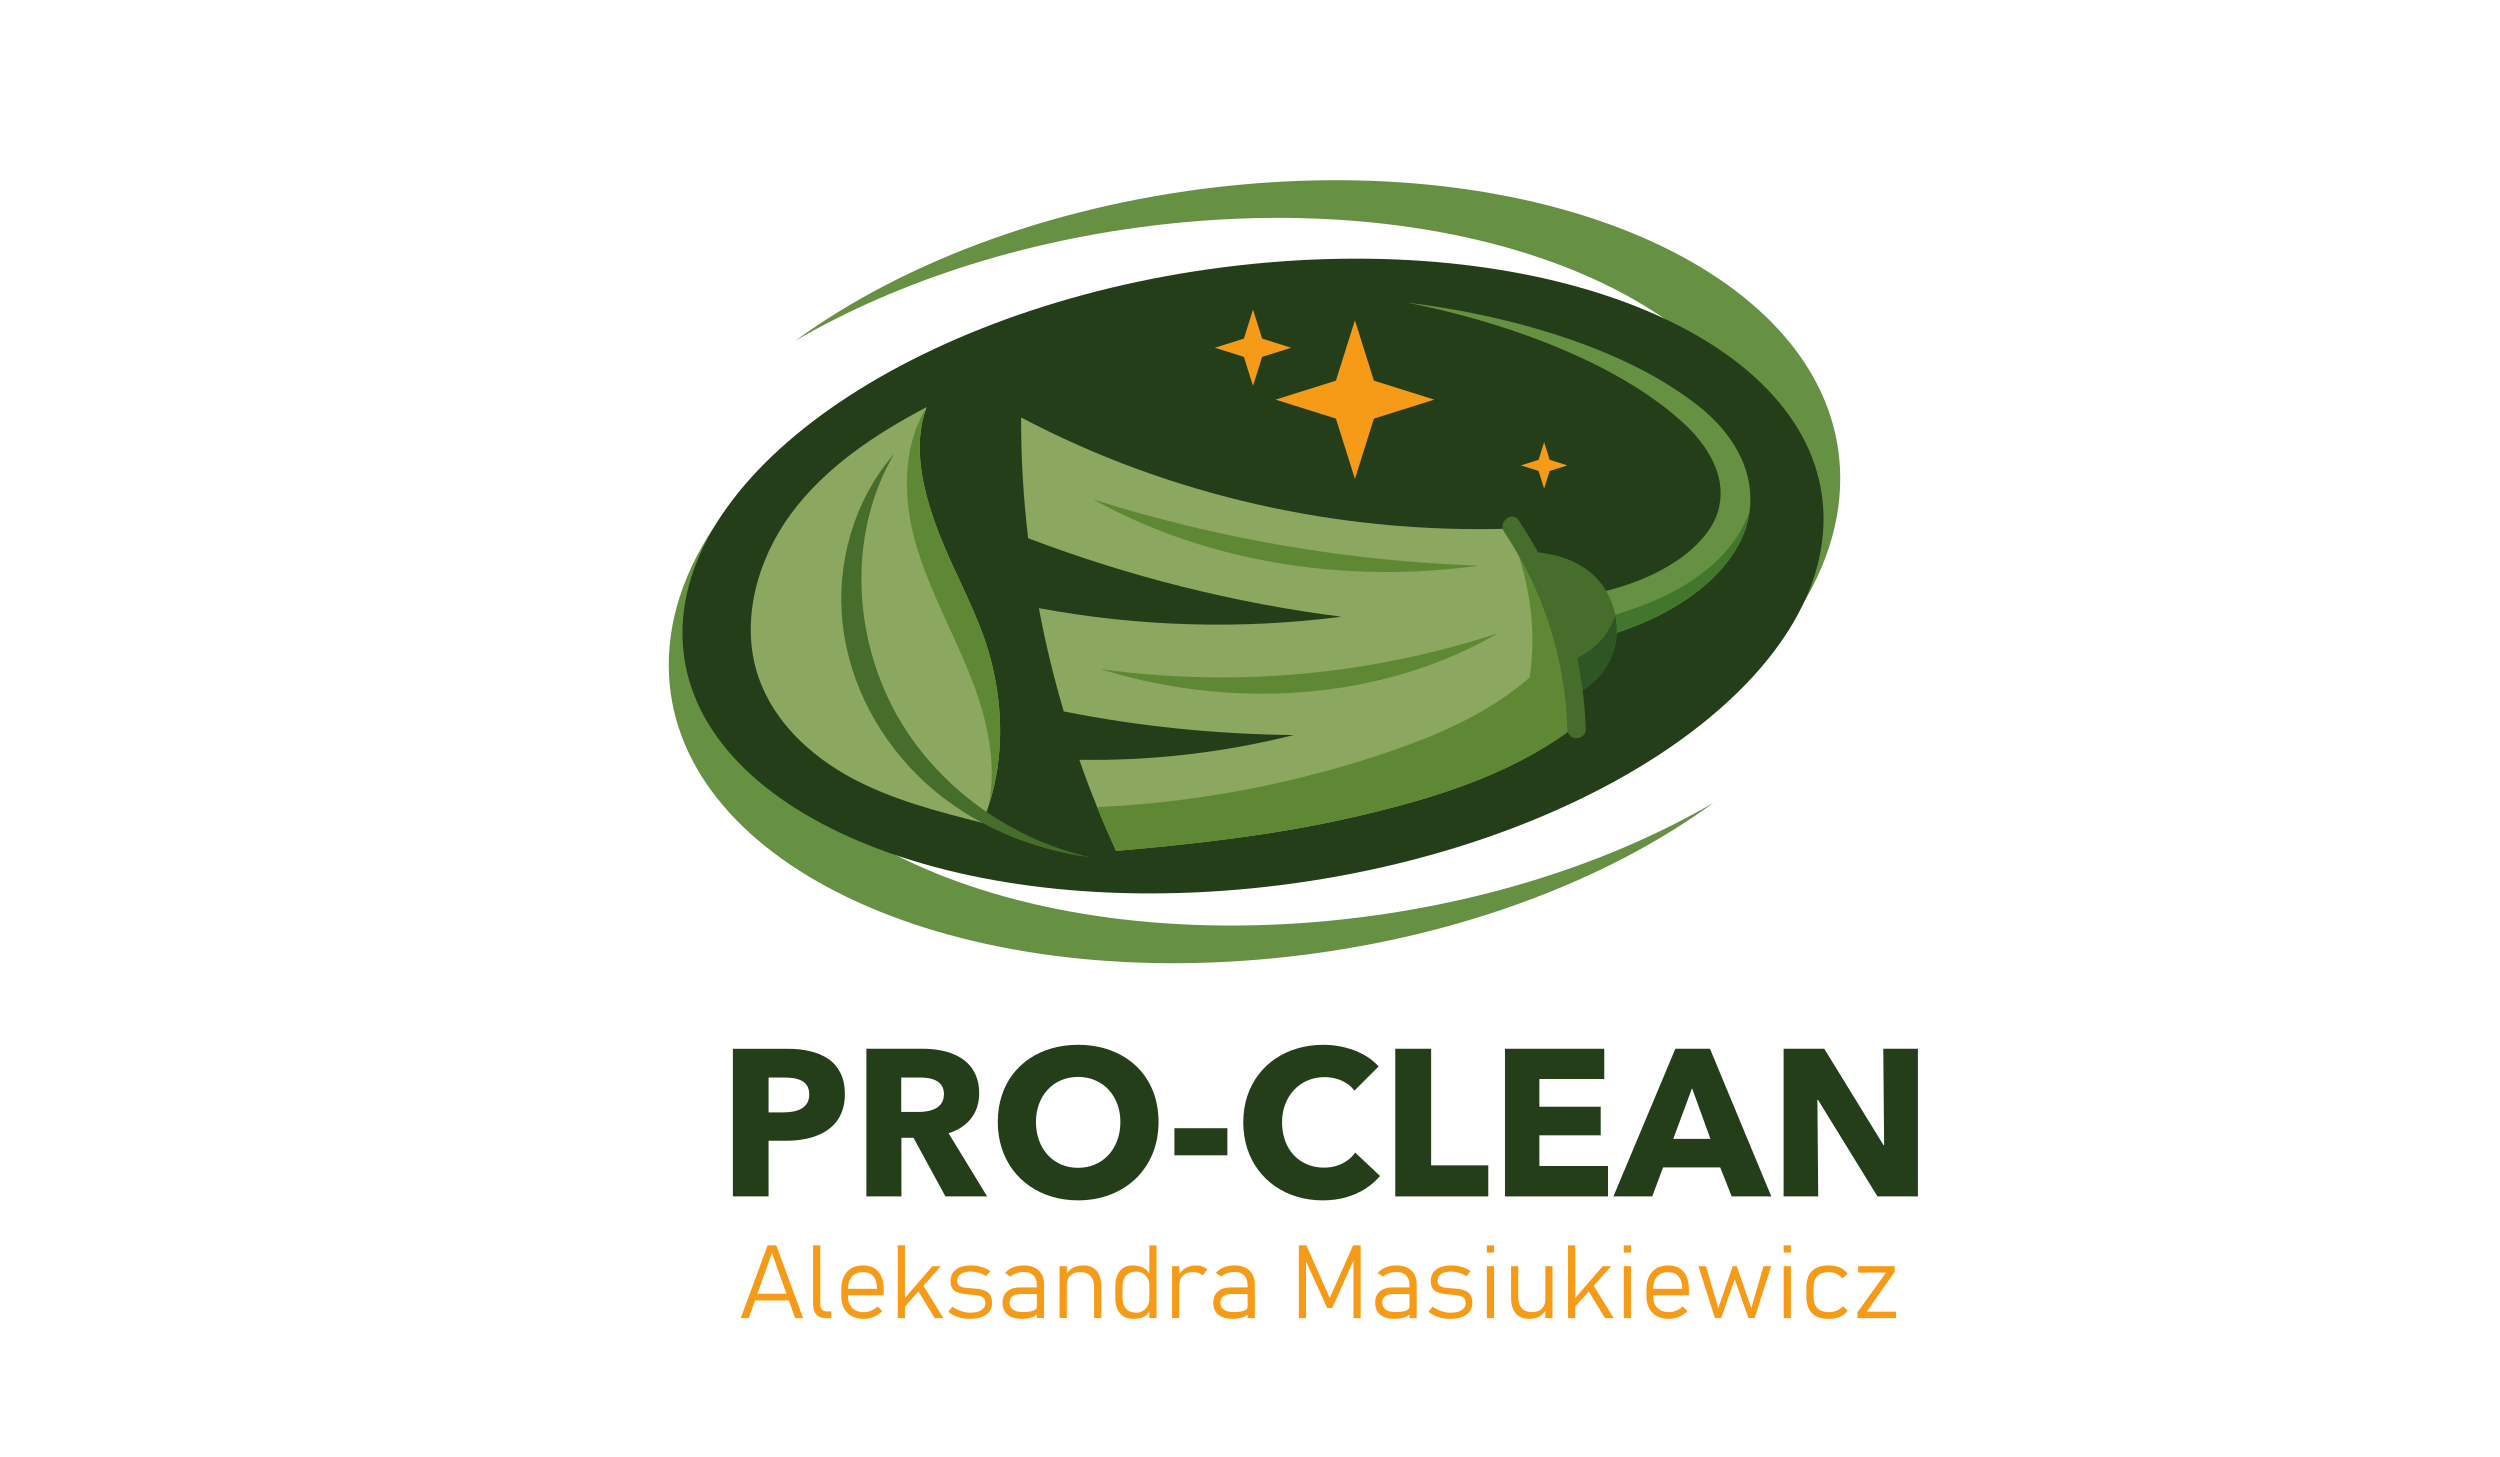 <?xml version="1.0" encoding="utf-8"?>
<!-- Generator: Adobe Illustrator 14.0.0, SVG Export Plug-In . SVG Version: 6.00 Build 43363)  -->
<!DOCTYPE svg PUBLIC "-//W3C//DTD SVG 1.1//EN" "http://www.w3.org/Graphics/SVG/1.1/DTD/svg11.dtd">
<svg version="1.1" id="Warstwa_1" xmlns="http://www.w3.org/2000/svg" xmlns:xlink="http://www.w3.org/1999/xlink" x="0px" y="0px"
	 width="271.858px" height="158.472px" viewBox="0 0 271.858 158.472" enable-background="new 0 0 271.858 158.472"
	 xml:space="preserve">
<path fill="#669042" d="M134.419,20.129c-18.996,1.847-36.054,8.23-47.932,16.927c11.275-6.579,25.793-11.288,41.663-12.831
	c36.099-3.509,65.51,10.693,65.693,31.721c0.087,9.963-6.407,19.67-17.102,27.5c14.372-8.387,23.473-19.813,23.371-31.597
	C199.93,30.822,170.519,16.62,134.419,20.129"/>
<path fill="#669042" d="M144.685,100.115c-36.099,3.509-65.51-10.693-65.692-31.721c-0.086-9.963,6.407-19.669,17.102-27.5
	C81.722,49.28,72.622,60.706,72.724,72.49c0.182,21.028,29.593,35.23,65.693,31.721c18.995-1.846,36.054-8.229,47.931-16.927
	C175.073,93.863,160.554,98.572,144.685,100.115"/>
<path fill="#243E1A" d="M198.299,56.438c0,18.749-27.778,36.723-62.043,40.149c-34.266,3.425-62.043-8.996-62.043-27.745
	c0-18.748,27.778-36.724,62.043-40.148C170.521,25.269,198.299,37.69,198.299,56.438"/>
<path fill="#669042" d="M190.341,54.364c-0.004,0.415-0.031,0.833-0.087,1.244c-0.159,1.187-0.53,2.346-1.072,3.394
	c-0.722,1.395-1.677,2.618-2.741,3.682c-1.067,1.067-2.243,1.98-3.475,2.776c-2.251,1.45-4.669,2.534-7.163,3.351
	c-0.239,0.08-0.479,0.155-0.722,0.231l-0.147-0.55l-1.071-4.044c0.267-0.06,0.53-0.124,0.793-0.191
	c2.159-0.542,4.259-1.314,6.168-2.359c2.139-1.167,4.052-2.705,5.243-4.622c1.155-1.861,1.366-4.144,0.53-6.327
	c-0.411-1.088-1.032-2.132-1.794-3.092c-0.761-0.968-1.665-1.825-2.669-2.669c-1.98-1.674-4.184-3.124-6.495-4.407
	c-2.307-1.287-4.729-2.402-7.203-3.39c-4.957-1.964-10.14-3.438-15.411-4.482c5.335,0.653,10.638,1.741,15.81,3.367
	c2.582,0.813,5.132,1.769,7.614,2.917c2.479,1.147,4.893,2.49,7.147,4.127c2.26,1.59,4.45,3.702,5.737,6.479
	C189.983,51.181,190.358,52.755,190.341,54.364"/>
<path fill="#466D2B" d="M175.803,68.812c-0.032,0.769-0.172,1.538-0.438,2.267c-0.896,2.478-3.132,4.391-5.678,5.021h-0.004
	c-0.598,0.147-1.215,0.227-1.832,0.223c-1.794-5.359-2.686-10.862-3.945-16.368c3.176-0.108,6.586,0.263,9.041,2.283
	c0.685,0.565,1.263,1.254,1.709,2.02c0.474,0.805,0.813,1.69,0.992,2.606v0.004C175.775,67.505,175.832,68.162,175.803,68.812"/>
<path fill="#43762D" d="M175.803,68.812c0.028-0.649-0.028-1.307-0.155-1.944v-0.004c3.689-1.188,6.805-2.434,9.849-4.833
	c2.112-1.666,3.877-3.909,4.758-6.422c-0.159,1.187-0.53,2.346-1.072,3.394c-0.722,1.395-1.677,2.618-2.741,3.682
	c-1.067,1.067-2.243,1.98-3.475,2.776C180.715,66.911,178.297,67.995,175.803,68.812"/>
<path fill="#2E5624" d="M170.847,75.715c-0.037-1.252-0.147-2.503-0.329-3.743c1.734-0.632,3.397-1.767,4.416-3.479
	c0.299-0.494,0.538-1.036,0.714-1.625c0.127,0.638,0.184,1.295,0.155,1.944c-0.032,0.769-0.172,1.538-0.438,2.267
	C174.608,73.172,172.895,74.861,170.847,75.715"/>
<path fill="#8BA760" d="M170.744,79.39c-6.889,5.079-15.491,7.622-23.832,9.526c-8.347,1.902-17.024,2.873-25.546,3.615
	c-0.721-1.569-1.409-3.155-2.055-4.764c-0.693-1.693-1.338-3.413-1.941-5.144c7.844,0.126,15.696-0.783,23.307-2.691
	c-8.375-0.093-16.785-0.924-25.002-2.571c-1.092-3.694-1.997-7.441-2.704-11.229c10.83,2.013,21.966,2.345,32.892,0.933
	c-11.633-1.487-23.095-4.365-34.059-8.536c-0.519-4.365-0.78-8.755-0.765-13.134c16.216,8.566,34.665,12.635,52.994,12.099
	c0.193-0.001,0.383-0.008,0.576-0.015C169.194,63.726,171.417,71.667,170.744,79.39"/>
<path fill="#5F8834" d="M121.365,92.532c-0.721-1.569-1.409-3.155-2.055-4.764c10.673-0.491,21.279-2.483,31.4-5.904
	c5.606-1.896,11.167-4.295,15.621-8.184c0.842-5.446-0.077-11.115-2.301-16.185c0.193-0.001,0.383-0.008,0.576-0.015
	c4.05,5.514,6.257,12.349,6.255,19.189c0,0.908-0.04,1.816-0.118,2.721c-6.889,5.079-15.491,7.622-23.832,9.526
	C138.565,90.819,129.888,91.79,121.365,92.532"/>
<path fill="#5F8834" d="M137.239,75.435c-5.976,0-11.967-0.924-17.614-2.689c4.378,0.613,8.801,0.917,13.222,0.917
	c10.186,0,20.371-1.616,30.044-4.803C155.194,73.34,146.234,75.435,137.239,75.435"/>
<path fill="#5F8834" d="M150.766,62.202c-11.082,0-22.18-2.523-31.84-7.873c13.559,4.274,27.701,6.697,41.91,7.181
	C157.507,61.968,154.138,62.202,150.766,62.202"/>
<path fill="#466D2B" d="M165.137,56.575c-0.729-1.08-2.286,0.212-1.563,1.285c4.223,6.267,6.642,13.765,6.854,21.32
	c0.015,0.546,0.315,1.047,0.908,1.105c0.491,0.048,1.12-0.358,1.104-0.908C172.212,71.235,169.689,63.331,165.137,56.575"/>
<path fill="#8BA760" d="M107.512,87.61c-0.208,0.633-0.438,1.255-0.701,1.868c-4.885-1.243-9.821-2.51-14.256-4.904
	c-4.431-2.398-8.375-6.08-10.041-10.838c-2.088-5.956-0.251-12.781,3.498-17.861c3.749-5.084,9.176-8.67,14.766-11.614
	c-1.681,4.319-0.307,9.55,1.379,13.869c1.685,4.315,4.076,8.359,5.366,12.81C109.09,76.334,109.257,82.278,107.512,87.61"/>
<path fill="#466D2B" d="M118.586,93.231c-6.591-0.843-12.978-3.588-17.897-8.055S92.386,74.5,91.637,67.898
	c-0.749-6.602,1.225-13.535,5.597-18.539c-4.78,8.134-4.587,18.676-0.384,27.122C101.053,84.927,109.381,91.166,118.586,93.231"/>
<path fill="#5F8834" d="M107.512,87.61c0.853-4.199-0.02-8.742-1.506-12.83c-1.849-5.068-4.598-9.793-6.208-14.941
	c-1.609-5.151-1.845-10.977,0.98-15.578c-0.54,1.387-0.765,2.869-0.766,4.385c0,3.201,1,6.553,2.145,9.484
	c1.685,4.315,4.076,8.359,5.366,12.81c0.801,2.76,1.236,5.665,1.236,8.558C108.76,82.257,108.364,85.006,107.512,87.61"/>
<polygon fill="#F59B17" points="147.338,34.832 149.403,41.393 155.963,43.457 149.403,45.522 147.338,52.083 145.273,45.522 
	138.712,43.457 145.273,41.393 "/>
<polygon fill="#F59B17" points="136.256,33.666 137.249,36.821 140.404,37.814 137.249,38.807 136.256,41.962 135.263,38.807 
	132.107,37.814 135.263,36.821 "/>
<polygon fill="#F59B17" points="167.914,48.08 168.519,50.002 170.441,50.608 168.519,51.212 167.914,53.134 167.309,51.212 
	165.387,50.608 167.309,50.002 "/>
<path fill="#243E1A" d="M87.999,119.012c-0.004,0.378-0.079,0.691-0.23,0.945c-0.151,0.253-0.359,0.453-0.62,0.601
	s-0.559,0.25-0.892,0.313c-0.333,0.061-0.681,0.091-1.047,0.091h-1.633v-3.787h1.701c0.348-0.004,0.684,0.019,1.009,0.068
	c0.325,0.049,0.612,0.14,0.87,0.271c0.257,0.129,0.461,0.317,0.612,0.56S87.995,118.63,87.999,119.012 M91.877,118.99
	c-0.004-0.915-0.167-1.689-0.488-2.325c-0.318-0.631-0.764-1.142-1.334-1.526c-0.571-0.386-1.236-0.662-1.996-0.836
	s-1.58-0.261-2.464-0.257h-5.897v16.057h3.878v-6.056h1.928c0.677,0,1.327-0.057,1.95-0.17c0.628-0.113,1.209-0.295,1.743-0.54
	c0.537-0.246,1.001-0.567,1.402-0.96c0.401-0.394,0.714-0.873,0.938-1.433C91.759,120.384,91.873,119.73,91.877,118.99z"/>
<path fill="#243E1A" d="M102.649,118.967c-0.004,0.404-0.091,0.736-0.265,0.994c-0.17,0.257-0.394,0.453-0.673,0.593
	c-0.28,0.14-0.582,0.234-0.907,0.287c-0.329,0.054-0.65,0.08-0.968,0.076H98v-3.742h2.064c0.294-0.004,0.589,0.019,0.892,0.068
	c0.302,0.049,0.578,0.136,0.835,0.265c0.253,0.128,0.461,0.31,0.616,0.548C102.566,118.291,102.646,118.596,102.649,118.967
	 M107.344,130.102l-4.195-6.872c0.691-0.215,1.285-0.521,1.78-0.926c0.499-0.404,0.881-0.892,1.149-1.466
	c0.264-0.575,0.4-1.222,0.404-1.939c-0.004-0.733-0.117-1.372-0.344-1.916c-0.223-0.545-0.533-1.006-0.93-1.38
	c-0.396-0.375-0.854-0.677-1.376-0.907c-0.521-0.23-1.077-0.397-1.67-0.499c-0.597-0.103-1.206-0.155-1.826-0.151h-6.124v16.057
	h3.81v-6.373h1.316l3.47,6.373H107.344z"/>
<path fill="#243E1A" d="M121.835,122.006c-0.004,0.729-0.117,1.398-0.34,2.003c-0.223,0.608-0.541,1.134-0.949,1.58
	c-0.412,0.445-0.896,0.79-1.456,1.035c-0.563,0.242-1.183,0.367-1.859,0.371c-0.677-0.004-1.297-0.129-1.856-0.371
	c-0.555-0.245-1.039-0.59-1.447-1.035c-0.404-0.446-0.718-0.972-0.941-1.58c-0.223-0.604-0.333-1.274-0.336-2.003
	c0.004-0.707,0.113-1.357,0.333-1.951c0.219-0.597,0.533-1.114,0.938-1.553c0.404-0.442,0.888-0.783,1.447-1.024
	c0.56-0.246,1.179-0.367,1.864-0.371c0.684,0.004,1.308,0.125,1.867,0.371c0.563,0.241,1.047,0.582,1.455,1.024
	c0.408,0.438,0.722,0.956,0.945,1.553C121.722,120.649,121.832,121.299,121.835,122.006 M125.986,122.006
	c-0.008-1.293-0.227-2.453-0.658-3.485c-0.435-1.028-1.043-1.913-1.83-2.643s-1.712-1.288-2.774-1.678
	c-1.062-0.386-2.226-0.582-3.492-0.586c-1.005,0-1.951,0.129-2.832,0.378c-0.884,0.249-1.686,0.616-2.408,1.093
	c-0.722,0.479-1.342,1.058-1.863,1.742c-0.518,0.684-0.922,1.459-1.202,2.328c-0.28,0.869-0.423,1.818-0.427,2.851
	c0.004,1.017,0.147,1.965,0.427,2.838c0.28,0.873,0.684,1.659,1.202,2.359c0.521,0.698,1.142,1.296,1.863,1.791
	c0.722,0.495,1.523,0.877,2.408,1.138c0.881,0.265,1.826,0.397,2.832,0.4c1.266-0.003,2.43-0.212,3.492-0.62
	c1.062-0.403,1.988-0.986,2.774-1.738s1.395-1.651,1.83-2.695C125.759,124.44,125.978,123.28,125.986,122.006z"/>
<rect x="127.709" y="122.686" fill="#243E1A" width="5.76" height="2.948"/>
<path fill="#243E1A" d="M150.071,127.879l-2.699-2.54c-0.227,0.321-0.51,0.602-0.846,0.847c-0.337,0.246-0.719,0.435-1.149,0.574
	c-0.431,0.141-0.9,0.209-1.406,0.212c-0.673-0.003-1.285-0.121-1.841-0.359c-0.556-0.233-1.036-0.57-1.444-1.005
	c-0.404-0.435-0.718-0.952-0.938-1.554c-0.223-0.601-0.332-1.27-0.336-2.003c0.004-0.711,0.117-1.368,0.344-1.966
	c0.228-0.597,0.545-1.118,0.956-1.557c0.412-0.442,0.9-0.786,1.467-1.028c0.563-0.246,1.184-0.367,1.86-0.37
	c0.411,0,0.819,0.053,1.225,0.158c0.404,0.109,0.778,0.272,1.126,0.487c0.348,0.22,0.646,0.495,0.892,0.828l2.631-2.631
	c-0.336-0.386-0.733-0.726-1.187-1.021c-0.453-0.291-0.949-0.54-1.478-0.737c-0.529-0.2-1.081-0.348-1.648-0.449
	c-0.566-0.103-1.134-0.151-1.697-0.151c-0.982,0-1.912,0.129-2.785,0.382c-0.877,0.253-1.675,0.624-2.396,1.104
	c-0.723,0.483-1.346,1.069-1.871,1.758c-0.525,0.688-0.934,1.467-1.221,2.34c-0.288,0.869-0.431,1.821-0.435,2.854
	c0.004,1.009,0.144,1.946,0.423,2.815c0.28,0.866,0.677,1.648,1.194,2.344s1.13,1.293,1.845,1.788s1.508,0.873,2.381,1.134
	c0.873,0.265,1.807,0.397,2.798,0.4c0.899-0.003,1.734-0.109,2.502-0.325c0.771-0.215,1.467-0.518,2.094-0.914
	C149.054,128.896,149.602,128.428,150.071,127.879"/>
<polygon fill="#243E1A" points="161.841,130.102 161.841,126.723 155.626,126.723 155.626,114.045 151.726,114.045 151.726,130.102 
	"/>
<polygon fill="#243E1A" points="174.859,130.102 174.859,126.792 167.397,126.792 167.397,123.458 174.065,123.458 174.065,120.35 
	167.397,120.35 167.397,117.334 174.451,117.334 174.451,114.045 163.655,114.045 163.655,130.102 "/>
<path fill="#243E1A" d="M185.994,123.842h-4.036l2.041-5.511L185.994,123.842z M192.616,130.102l-6.667-16.057h-3.765l-6.735,16.057
	h4.218l1.18-3.152h6.214l1.247,3.152H192.616z"/>
<polygon fill="#243E1A" points="208.559,130.102 208.559,114.045 204.794,114.045 204.885,124.523 204.817,124.523 198.376,114.045 
	193.955,114.045 193.955,130.102 197.719,130.102 197.628,119.602 197.696,119.602 204.16,130.102 "/>
<g>
	<path fill="#F59B17" d="M83.47,135.424l-2.917,7.911h0.871l0.682-1.92h3.673l0.683,1.92h0.871l-2.917-7.911H83.47z M82.365,140.685
		l1.577-4.438l1.578,4.438H82.365z"/>
	<path fill="#F59B17" d="M89.381,142.407c-0.119-0.132-0.177-0.317-0.177-0.557v-6.426h-0.784v6.414
		c0,0.476,0.115,0.844,0.347,1.105c0.232,0.262,0.557,0.392,0.975,0.392h0.652v-0.729h-0.521
		C89.664,142.606,89.499,142.541,89.381,142.407z"/>
	<path fill="#F59B17" d="M93.86,137.606c-0.754,0-1.339,0.23-1.755,0.691c-0.414,0.46-0.622,1.112-0.622,1.953v0.638
		c0,0.804,0.215,1.428,0.646,1.868c0.433,0.439,1.042,0.661,1.829,0.661c0.355,0,0.708-0.075,1.055-0.222
		c0.349-0.146,0.661-0.354,0.936-0.622l-0.533-0.512c-0.199,0.2-0.427,0.354-0.683,0.462c-0.254,0.109-0.513,0.163-0.774,0.163
		c-0.555,0-0.984-0.153-1.289-0.464c-0.307-0.311-0.459-0.749-0.459-1.315v-0.054h3.885v-0.647c0-0.827-0.195-1.468-0.585-1.921
		C95.122,137.833,94.572,137.606,93.86,137.606z M95.369,140.147h-3.151c0.008-0.568,0.146-1.014,0.425-1.328
		c0.286-0.321,0.693-0.482,1.218-0.482c0.479,0,0.851,0.152,1.112,0.458c0.264,0.307,0.396,0.739,0.396,1.299V140.147z"/>
	<polygon fill="#F59B17" points="102.31,137.688 101.386,137.688 98.405,141.151 98.405,135.424 97.621,135.424 97.621,143.335 
		98.405,143.335 98.405,142.084 99.874,140.431 101.636,143.335 102.589,143.335 100.414,139.823 	"/>
	<path fill="#F59B17" d="M107.202,140.392c-0.203-0.103-0.425-0.171-0.667-0.206c-0.241-0.037-0.479-0.063-0.715-0.076
		c-0.308-0.019-0.592-0.045-0.854-0.076c-0.262-0.033-0.472-0.103-0.633-0.21s-0.244-0.284-0.244-0.531
		c0-0.323,0.132-0.572,0.392-0.75c0.262-0.179,0.629-0.268,1.105-0.268c0.258,0,0.531,0.043,0.819,0.128
		c0.288,0.086,0.566,0.206,0.836,0.362l0.451-0.538c-0.288-0.195-0.611-0.348-0.971-0.457c-0.362-0.109-0.728-0.164-1.102-0.164
		c-0.718,0-1.274,0.148-1.667,0.446c-0.394,0.297-0.591,0.719-0.591,1.263c0,0.312,0.056,0.559,0.166,0.743
		c0.111,0.182,0.258,0.32,0.444,0.415c0.184,0.095,0.39,0.16,0.615,0.199c0.225,0.037,0.451,0.066,0.68,0.084
		c0.327,0.025,0.633,0.057,0.923,0.093c0.288,0.037,0.52,0.115,0.698,0.233c0.178,0.121,0.268,0.321,0.268,0.604
		c0,0.339-0.149,0.6-0.444,0.784c-0.295,0.186-0.713,0.278-1.253,0.278c-0.297,0-0.611-0.058-0.942-0.173
		c-0.331-0.113-0.65-0.274-0.958-0.48l-0.451,0.55c0.29,0.243,0.639,0.433,1.047,0.568c0.409,0.135,0.843,0.204,1.304,0.204
		c0.769,0,1.365-0.152,1.786-0.455c0.424-0.303,0.633-0.729,0.633-1.276c0-0.351-0.061-0.629-0.184-0.833
		C107.568,140.646,107.404,140.494,107.202,140.392z"/>
	<path fill="#F59B17" d="M111.31,137.606c-0.429,0-0.817,0.072-1.168,0.216c-0.349,0.143-0.631,0.344-0.845,0.6l0.57,0.392
		c0.204-0.159,0.435-0.282,0.691-0.369c0.258-0.088,0.52-0.13,0.784-0.13c0.449,0,0.796,0.126,1.042,0.379
		c0.246,0.251,0.368,0.605,0.368,1.063v0.239h-1.827c-0.604,0-1.072,0.146-1.404,0.438c-0.334,0.291-0.501,0.703-0.501,1.238
		c0,0.554,0.182,0.984,0.544,1.289c0.364,0.305,0.875,0.457,1.534,0.457c0.266,0,0.51-0.022,0.735-0.065
		c0.225-0.044,0.425-0.107,0.602-0.191c0.128-0.061,0.222-0.143,0.317-0.224v0.398h0.784v-3.629c0-0.667-0.195-1.185-0.583-1.551
		C112.563,137.791,112.018,137.606,111.31,137.606z M112.348,142.53c-0.268,0.098-0.645,0.146-1.131,0.146
		c-0.453,0-0.804-0.088-1.053-0.264c-0.249-0.175-0.373-0.424-0.373-0.741c0-0.303,0.1-0.535,0.297-0.7
		c0.197-0.165,0.478-0.247,0.841-0.247h1.822v1.393C112.751,142.293,112.617,142.433,112.348,142.53z"/>
	<path fill="#F59B17" d="M117.833,137.606c-0.407,0-0.778,0.078-1.118,0.234c-0.286,0.131-0.516,0.362-0.709,0.658v-0.811h-0.784
		v5.647h0.784v-3.592c0-0.449,0.126-0.797,0.382-1.042c0.256-0.243,0.617-0.365,1.081-0.365c0.479,0,0.849,0.137,1.112,0.412
		c0.262,0.276,0.394,0.665,0.394,1.164v3.423h0.784v-3.428c0-0.732-0.167-1.299-0.503-1.7
		C118.919,137.807,118.445,137.606,117.833,137.606z"/>
	<path fill="#F59B17" d="M124.982,138.482c-0.188-0.291-0.411-0.52-0.691-0.647c-0.334-0.152-0.704-0.229-1.111-0.229
		c-0.602,0-1.067,0.201-1.4,0.602c-0.333,0.401-0.498,0.968-0.498,1.7v1.229c0,0.723,0.171,1.283,0.511,1.683
		c0.342,0.399,0.823,0.599,1.443,0.599c0.431,0,0.806-0.071,1.124-0.212c0.275-0.123,0.474-0.345,0.622-0.636v0.766h0.784v-7.911
		h-0.784V138.482z M124.813,141.967c-0.112,0.227-0.275,0.412-0.489,0.557c-0.215,0.146-0.474,0.219-0.778,0.219
		c-0.472,0-0.837-0.141-1.093-0.421c-0.258-0.282-0.387-0.677-0.387-1.186v-1.224c0-0.518,0.128-0.919,0.387-1.205
		c0.256-0.284,0.622-0.427,1.093-0.427c0.305,0,0.563,0.07,0.778,0.213c0.214,0.142,0.377,0.321,0.489,0.541
		c0.113,0.219,0.169,0.451,0.169,0.694v1.539C124.982,141.508,124.926,141.74,124.813,141.967z"/>
	<path fill="#F59B17" d="M130.036,137.606c-0.401,0-0.771,0.095-1.103,0.282c-0.281,0.159-0.506,0.381-0.697,0.641v-0.841h-0.783
		v5.647h0.783v-3.575c0-0.441,0.128-0.791,0.389-1.044c0.26-0.254,0.627-0.38,1.101-0.38c0.232,0,0.436,0.029,0.613,0.091
		c0.176,0.063,0.321,0.152,0.438,0.272l0.505-0.653c-0.156-0.145-0.338-0.255-0.546-0.329S130.293,137.606,130.036,137.606z"/>
	<path fill="#F59B17" d="M134.227,137.606c-0.429,0-0.817,0.072-1.168,0.216c-0.349,0.143-0.631,0.344-0.845,0.6l0.57,0.392
		c0.204-0.159,0.435-0.282,0.691-0.369c0.258-0.088,0.52-0.13,0.784-0.13c0.449,0,0.796,0.126,1.042,0.379
		c0.246,0.251,0.368,0.605,0.368,1.063v0.239h-1.827c-0.604,0-1.072,0.146-1.404,0.438c-0.334,0.291-0.501,0.703-0.501,1.238
		c0,0.554,0.182,0.984,0.544,1.289c0.364,0.305,0.875,0.457,1.534,0.457c0.266,0,0.51-0.022,0.735-0.065
		c0.225-0.044,0.425-0.107,0.602-0.191c0.128-0.061,0.222-0.143,0.317-0.224v0.398h0.784v-3.629c0-0.667-0.195-1.185-0.583-1.551
		C135.48,137.791,134.935,137.606,134.227,137.606z M135.265,142.53c-0.268,0.098-0.645,0.146-1.131,0.146
		c-0.453,0-0.804-0.088-1.053-0.264c-0.249-0.175-0.373-0.424-0.373-0.741c0-0.303,0.1-0.535,0.297-0.7
		c0.197-0.165,0.478-0.247,0.841-0.247h1.822v1.393C135.668,142.293,135.534,142.433,135.265,142.53z"/>
	<polygon fill="#F59B17" points="144.601,141.136 142.06,135.424 141.238,135.424 141.238,143.335 142.021,143.335 142.021,137.175 
		144.323,142.236 144.877,142.236 147.18,137.071 147.18,143.335 147.962,143.335 147.962,135.424 147.141,135.424 	"/>
	<path fill="#F59B17" d="M151.833,137.606c-0.429,0-0.817,0.072-1.168,0.216c-0.35,0.143-0.632,0.344-0.846,0.6l0.57,0.392
		c0.204-0.159,0.435-0.282,0.691-0.369c0.258-0.088,0.52-0.13,0.783-0.13c0.449,0,0.797,0.126,1.042,0.379
		c0.245,0.251,0.368,0.605,0.368,1.063v0.239h-1.828c-0.604,0-1.071,0.146-1.403,0.438c-0.335,0.291-0.502,0.703-0.502,1.238
		c0,0.554,0.183,0.984,0.544,1.289c0.364,0.305,0.875,0.457,1.534,0.457c0.266,0,0.511-0.022,0.735-0.065
		c0.226-0.044,0.426-0.107,0.603-0.191c0.128-0.062,0.222-0.143,0.317-0.224v0.398h0.783v-3.629c0-0.667-0.194-1.185-0.583-1.551
		C153.085,137.791,152.54,137.606,151.833,137.606z M152.871,142.53c-0.268,0.098-0.645,0.146-1.131,0.146
		c-0.453,0-0.805-0.088-1.053-0.264c-0.249-0.175-0.374-0.424-0.374-0.741c0-0.303,0.101-0.535,0.298-0.7
		c0.196-0.165,0.477-0.247,0.841-0.247h1.822v1.393C153.274,142.293,153.14,142.433,152.871,142.53z"/>
	<path fill="#F59B17" d="M159.432,140.392c-0.203-0.103-0.426-0.171-0.667-0.206c-0.241-0.037-0.479-0.063-0.715-0.076
		c-0.309-0.019-0.593-0.045-0.854-0.076c-0.262-0.033-0.472-0.103-0.633-0.21c-0.162-0.107-0.243-0.284-0.243-0.531
		c0-0.323,0.132-0.572,0.392-0.75c0.262-0.179,0.629-0.268,1.104-0.268c0.259,0,0.531,0.043,0.819,0.128
		c0.288,0.086,0.566,0.206,0.836,0.362l0.451-0.538c-0.288-0.195-0.611-0.348-0.972-0.457c-0.362-0.109-0.728-0.164-1.102-0.164
		c-0.718,0-1.273,0.148-1.667,0.446c-0.394,0.297-0.591,0.719-0.591,1.263c0,0.312,0.056,0.559,0.165,0.743
		c0.111,0.182,0.258,0.32,0.444,0.415c0.184,0.095,0.39,0.16,0.614,0.199c0.225,0.037,0.451,0.066,0.68,0.084
		c0.327,0.025,0.634,0.057,0.923,0.093c0.288,0.037,0.521,0.115,0.698,0.233c0.179,0.121,0.268,0.321,0.268,0.604
		c0,0.339-0.148,0.6-0.443,0.784c-0.296,0.186-0.714,0.278-1.254,0.278c-0.297,0-0.611-0.058-0.941-0.173
		c-0.331-0.113-0.65-0.274-0.958-0.48l-0.452,0.55c0.29,0.243,0.64,0.433,1.048,0.568c0.409,0.135,0.844,0.204,1.304,0.204
		c0.769,0,1.365-0.152,1.786-0.455c0.424-0.303,0.634-0.729,0.634-1.276c0-0.351-0.062-0.629-0.184-0.833
		C159.797,140.646,159.634,140.494,159.432,140.392z"/>
	<rect x="161.684" y="137.688" fill="#F59B17" width="0.784" height="5.647"/>
	<rect x="161.684" y="135.424" fill="#F59B17" width="0.784" height="0.783"/>
	<path fill="#F59B17" d="M168.051,141.251c0,0.453-0.129,0.807-0.385,1.059c-0.256,0.251-0.618,0.377-1.085,0.377
		c-0.468,0-0.832-0.136-1.092-0.41c-0.26-0.272-0.388-0.659-0.388-1.155v-3.434h-0.784v3.434c0,0.729,0.169,1.293,0.509,1.694
		c0.338,0.4,0.821,0.602,1.445,0.602c0.496,0,0.898-0.101,1.207-0.303c0.263-0.171,0.443-0.366,0.572-0.574v0.795h0.776v-5.647
		h-0.776V141.251z"/>
	<polygon fill="#F59B17" points="175.205,137.688 174.28,137.688 171.298,141.151 171.298,135.424 170.515,135.424 170.515,143.335 
		171.298,143.335 171.298,142.085 172.768,140.431 174.531,143.335 175.483,143.335 173.308,139.822 	"/>
	<rect x="176.571" y="135.424" fill="#F59B17" width="0.784" height="0.783"/>
	<rect x="176.571" y="137.688" fill="#F59B17" width="0.784" height="5.647"/>
	<path fill="#F59B17" d="M181.418,137.606c-0.754,0-1.339,0.23-1.755,0.691c-0.414,0.46-0.622,1.112-0.622,1.953v0.638
		c0,0.804,0.215,1.428,0.646,1.868c0.433,0.439,1.041,0.661,1.829,0.661c0.354,0,0.707-0.075,1.055-0.222
		c0.349-0.146,0.661-0.354,0.936-0.622l-0.532-0.512c-0.199,0.2-0.428,0.354-0.684,0.462c-0.255,0.109-0.513,0.163-0.774,0.163
		c-0.556,0-0.984-0.153-1.289-0.464c-0.307-0.311-0.459-0.749-0.459-1.315v-0.054h3.886v-0.647c0-0.827-0.195-1.468-0.585-1.921
		C182.679,137.833,182.129,137.606,181.418,137.606z M182.926,140.147h-3.151c0.008-0.568,0.147-1.014,0.425-1.328
		c0.286-0.321,0.693-0.482,1.219-0.482c0.479,0,0.851,0.152,1.112,0.458c0.264,0.307,0.396,0.739,0.396,1.299V140.147z"/>
	<polygon fill="#F59B17" points="190.44,142.264 188.868,137.688 188.421,137.688 186.848,142.264 185.521,137.688 184.689,137.688 
		186.485,143.335 187.159,143.335 188.644,139.109 190.13,143.335 190.804,143.335 192.6,137.688 191.768,137.688 	"/>
	<rect x="193.961" y="137.688" fill="#F59B17" width="0.784" height="5.647"/>
	<rect x="193.961" y="135.424" fill="#F59B17" width="0.784" height="0.783"/>
	<path fill="#F59B17" d="M197.633,138.757c0.28-0.282,0.698-0.421,1.257-0.421c0.29,0,0.556,0.056,0.797,0.171
		c0.241,0.113,0.459,0.287,0.65,0.52l0.583-0.518c-0.222-0.302-0.502-0.526-0.842-0.677c-0.338-0.15-0.74-0.227-1.205-0.227
		c-0.815,0-1.426,0.201-1.833,0.604c-0.406,0.403-0.609,1.011-0.609,1.824v0.931c0,0.818,0.203,1.434,0.609,1.84
		c0.407,0.409,1.018,0.613,1.833,0.613c0.465,0,0.867-0.075,1.205-0.222c0.34-0.146,0.62-0.367,0.842-0.666l-0.507-0.5
		c-0.203,0.221-0.431,0.387-0.682,0.494c-0.253,0.109-0.533,0.163-0.842,0.163c-0.559,0-0.977-0.143-1.257-0.429
		c-0.278-0.286-0.418-0.719-0.418-1.294v-0.931C197.215,139.463,197.355,139.039,197.633,138.757z"/>
	<polygon fill="#F59B17" points="202.999,142.633 206.039,138.297 206.039,137.688 202.057,137.688 202.057,138.39 205.093,138.39 
		201.981,142.704 201.981,143.335 206.187,143.335 206.187,142.633 	"/>
</g>
</svg>
